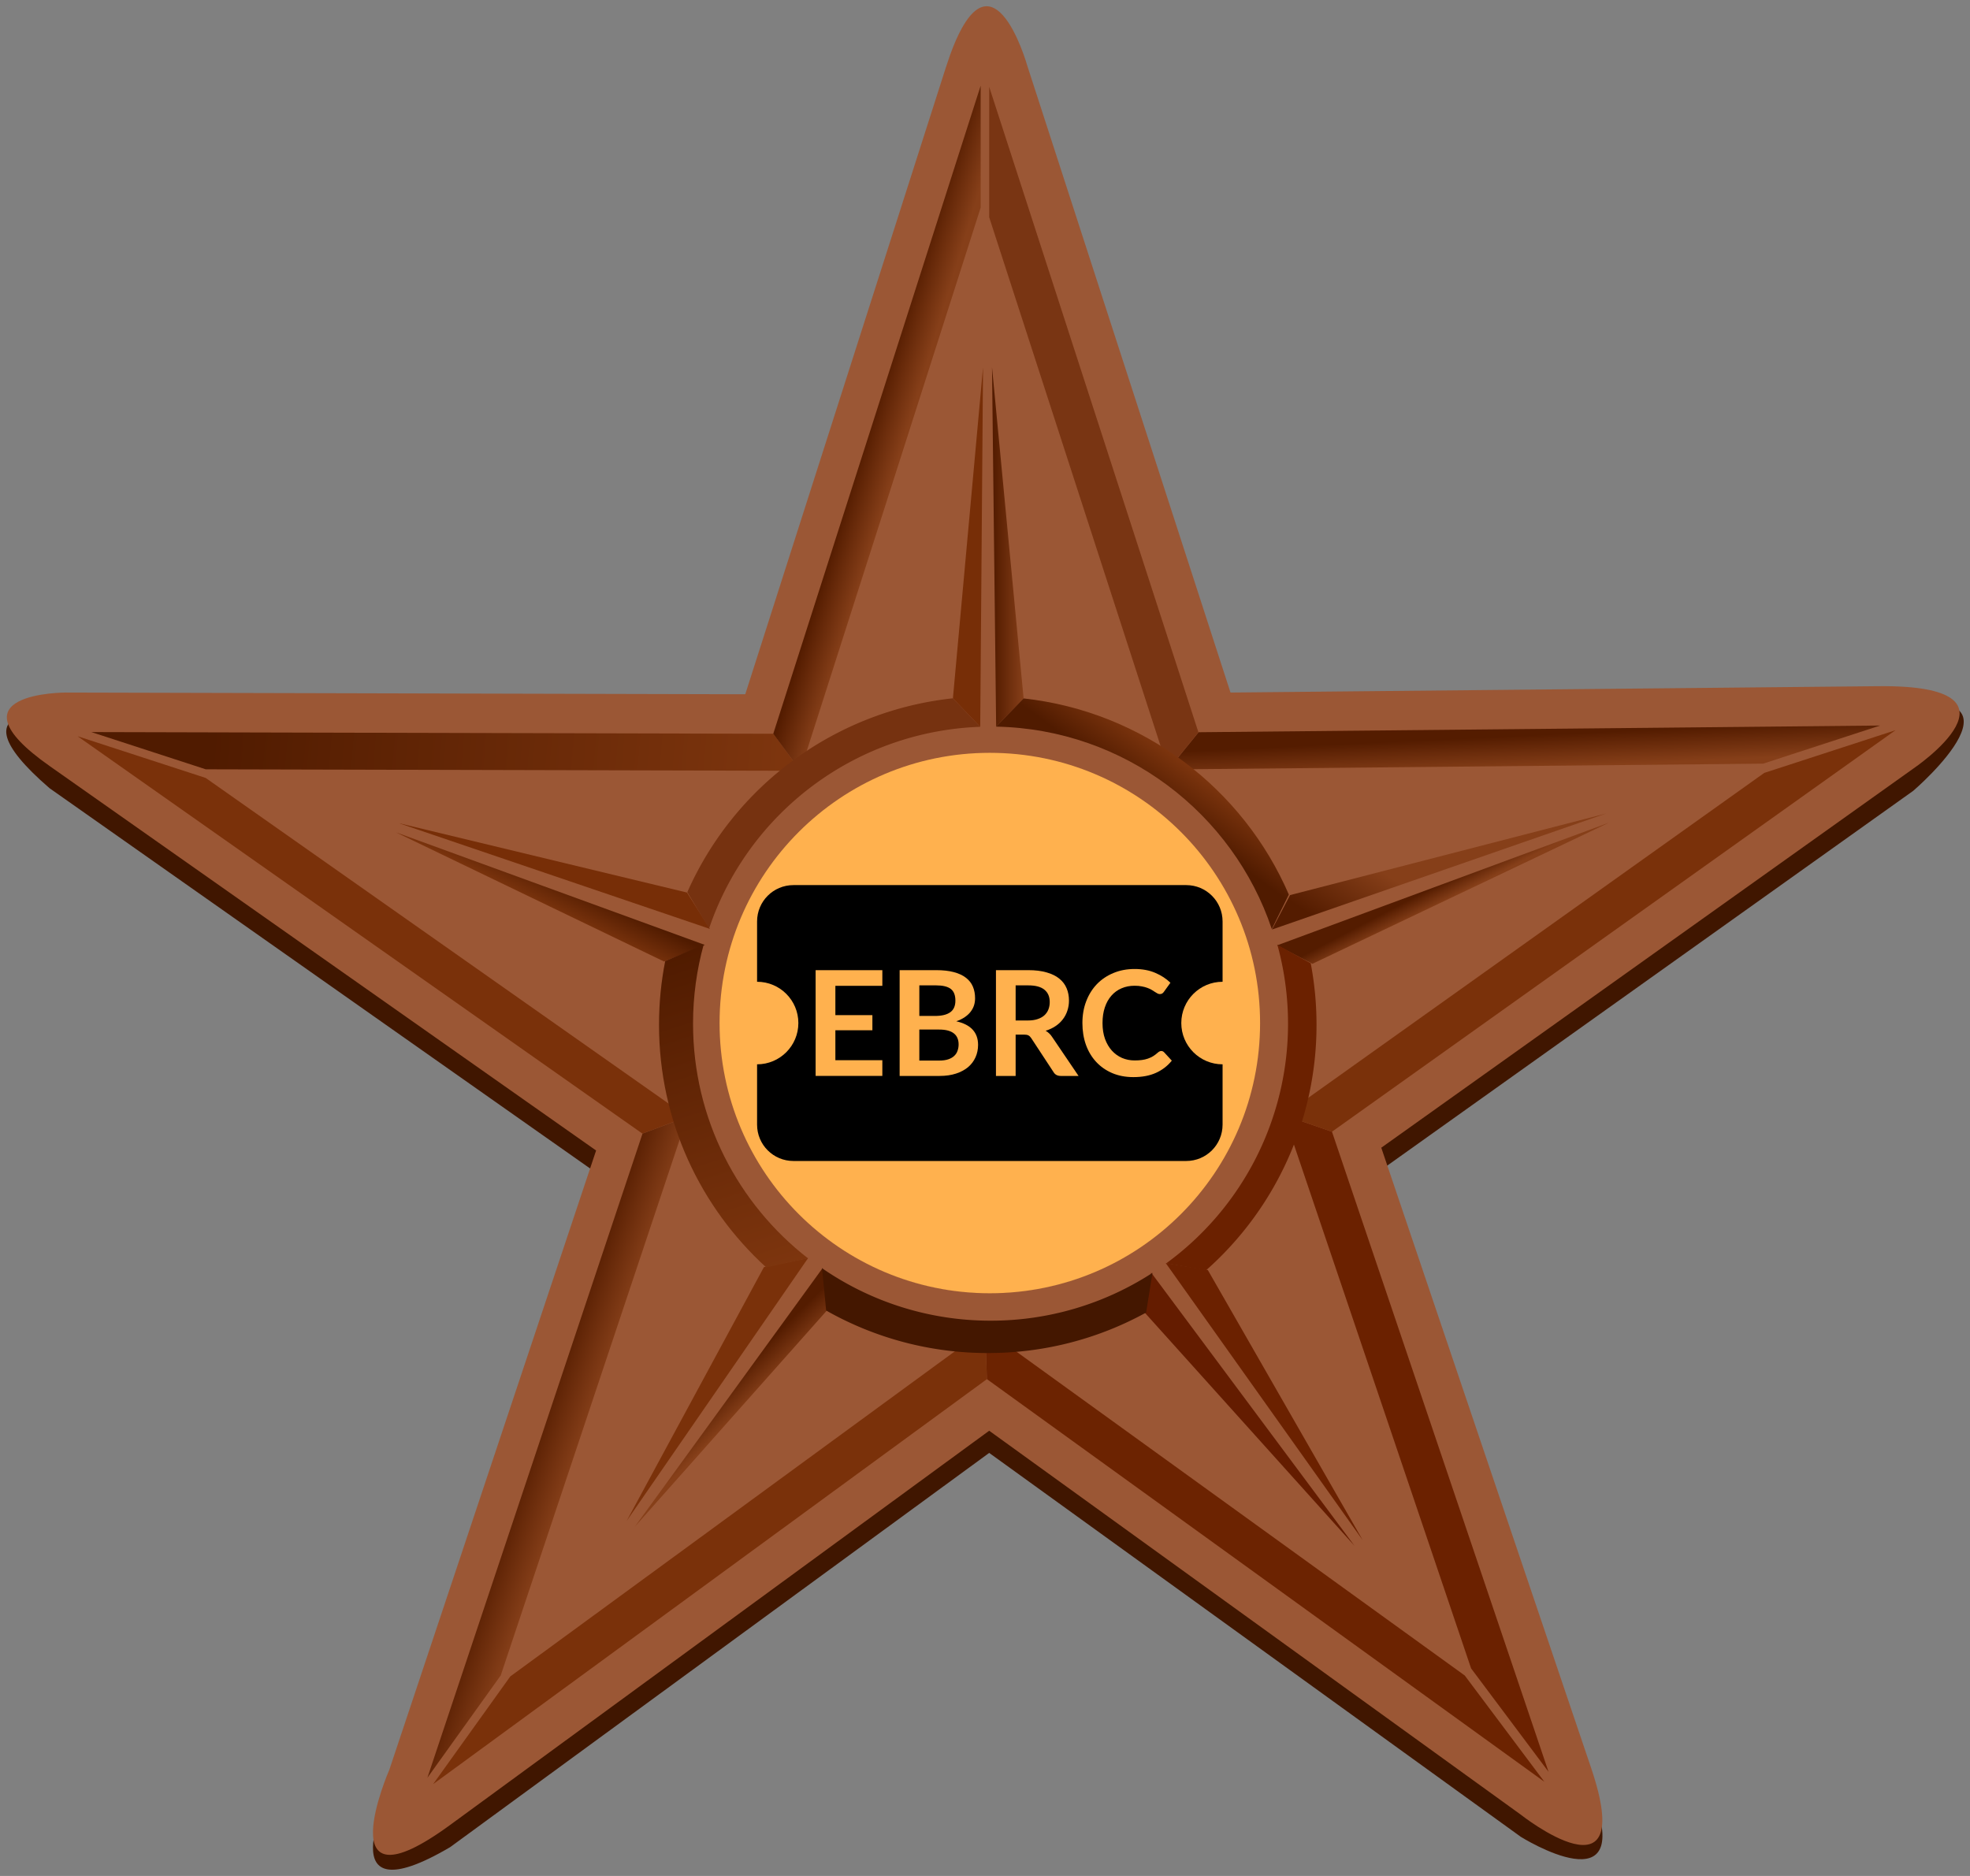 <?xml version="1.0" encoding="UTF-8" standalone="no"?>
<svg
   xmlns:dc="http://purl.org/dc/elements/1.1/"
   xmlns:cc="http://creativecommons.org/ns#"
   xmlns:rdf="http://www.w3.org/1999/02/22-rdf-syntax-ns#"
   xmlns:svg="http://www.w3.org/2000/svg"
   xmlns="http://www.w3.org/2000/svg"
   xmlns:xlink="http://www.w3.org/1999/xlink"
   xmlns:sodipodi="http://sodipodi.sourceforge.net/DTD/sodipodi-0.dtd"
   xmlns:inkscape="http://www.inkscape.org/namespaces/inkscape"
   width="630"
   height="600"
   version="1.1"
   id="svg95"
   sodipodi:docname="EBRC Barnstar.svg"
   inkscape:version="1.0 (4035a4fb49, 2020-05-01)">
  <rect width="100%" height="100%" fill="#808080" stroke="none"/>
  <defs
     id="defs99" />
  <sodipodi:namedview
     inkscape:document-rotation="0"
     pagecolor="#ffffff"
     bordercolor="#666666"
     borderopacity="1"
     objecttolerance="10"
     gridtolerance="10"
     guidetolerance="10"
     inkscape:pageopacity="0"
     inkscape:pageshadow="2"
     inkscape:window-width="1920"
     inkscape:window-height="1017"
     id="namedview97"
     showgrid="false"
     inkscape:zoom="1.4466667"
     inkscape:cx="137.51131"
     inkscape:cy="303.76083"
     inkscape:window-x="-8"
     inkscape:window-y="-8"
     inkscape:window-maximized="1"
     inkscape:current-layer="svg95" />
  <linearGradient
     id="a"
     x1="1316.3"
     x2="1358"
     y1="48.46"
     y2="-11.55"
     xlink:href="#b" />
  <linearGradient
     id="b"
     gradientUnits="userSpaceOnUse">
    <stop
       stop-color="#541c00"
       offset="0"
       id="stop3" />
    <stop
       stop-color="#863f19"
       offset="1"
       id="stop5" />
  </linearGradient>
  <linearGradient
     id="c"
     x1="715.13"
     x2="698.6"
     y1="64.31"
     y2="95.08"
     xlink:href="#d" />
  <linearGradient
     id="d"
     gradientUnits="userSpaceOnUse">
    <stop
       stop-color="#501b00"
       offset="0"
       id="stop9" />
    <stop
       stop-color="#7d350e"
       offset="1"
       id="stop11" />
  </linearGradient>
  <linearGradient
     id="e"
     x1="1391"
     x2="1399.5"
     y1="38.36"
     y2="53.7"
     xlink:href="#b" />
  <linearGradient
     id="f"
     x1="781.93"
     x2="803.35"
     y1="492.38"
     y2="512.94"
     xlink:href="#b" />
  <linearGradient
     id="g"
     x1="284.55"
     x2="817.01"
     y1="-143.24"
     y2="-101.51"
     xlink:href="#d" />
  <linearGradient
     id="h"
     x1="893.21"
     x2="927.48"
     y1="-418.62"
     y2="-408.84"
     xlink:href="#b" />
  <linearGradient
     id="i"
     x1="1643.5"
     x2="1645.1"
     y1="-138.08"
     y2="-105.39"
     xlink:href="#b" />
  <linearGradient
     id="j"
     x1="613.42"
     x2="659.64"
     y1="465.83"
     y2="480.78"
     xlink:href="#b" />
  <linearGradient
     id="k"
     x1="1013.6"
     x2="1043.1"
     y1="-276.37"
     y2="-276.37"
     xlink:href="#b" />
  <linearGradient
     id="l"
     x1="1095.7"
     x2="1125.8"
     y1="-127.61"
     y2="-168.45"
     xlink:href="#d" />
  <linearGradient
     id="m"
     x1="712.1"
     x2="811.04"
     y1="74.96"
     y2="385.72"
     xlink:href="#d" />
  <radialGradient
     id="n"
     cx="1016.7"
     cy="1101.8"
     r="267.14"
     gradientUnits="userSpaceOnUse">
    <stop
       stop-color="#fff"
       offset="0"
       id="stop23" />
    <stop
       stop-color="#461800"
       offset=".65"
       id="stop25" />
    <stop
       stop-color="#763210"
       offset=".72"
       id="stop27" />
    <stop
       stop-color="#985432"
       offset=".83"
       id="stop29" />
    <stop
       stop-color="#844320"
       offset=".88"
       id="stop31" />
    <stop
       stop-color="#461800"
       offset="1"
       id="stop33" />
  </radialGradient>
  <linearGradient
     id="o"
     x1="937.63"
     x2="1010.7"
     y1="66.63"
     y2="153.65"
     gradientTransform="matrix(.944 0 0 .999 59.42 5.84)"
     xlink:href="#d" />
  <path
     d="m316.85 292.92a34.98 34.98 0 0 0 0 69.94c19.33 0 35.01-15.65 35.01-34.96a35 35 0 0 0-35.01-34.98zm0 11.14c13.17 0 23.87 10.67 23.87 23.84a23.85 23.85 0 0 1-47.7 0 23.84 23.84 0 0 1 23.83-23.84z"
     fill="#2a0e00"
     id="path37" />
  <path
     d="m21.11 228.61s-39.24-5.85-5.26 23.49l174.78 122.97-66.12 198.05s-20.44 41.1 19.45 17.66l172.38-126.09 170.01 122.79s37.69 23.6 22.5-14.88l-67.12-198.44 170.12-121.23s42.88-36.7-11.12-26.36c-209.13 192.61-400.56 172.16-579.6 2.03z"
     fill="#401600"
     id="path39" />
  <path
     d="m302.53 21.43-64.2 200.62-217.22-.55s-38.8-.11-5.26 23.49l174.78 122.98-66.12 198.05s-20.44 46.83 19.45 17.66l172.38-126.08 170.01 122.8s37.58 29.71 22.5-14.9l-67.12-198.42 170.12-121.24s39.84-26.87-11.12-26.37l-207.22 2.03-65-200.52s-12.07-43-25.98.46zm12.97 279.07c4.07 0 7.8.65 11.43 2.2 12.27 5.23 20.68 22.92 16.06 34.97-3.18 8.26-11.86 15.11-21.13 16.4-1.16.16-4.68.3-5.6.23-9.08-.8-19.57-8.94-23.98-16.24-2.1-3.48-3.24-8.33-3.23-12.6 0-9.1 5.93-17.88 14.57-22.24 3.63-1.81 7.5-2.68 11.88-2.72z"
     fill="#9b5735"
     id="path41" />
  <path
     transform="matrix(.342 0 0 .323 -29.65 277.81)"
     d="m1276.1 60.34 312.5-114.92-295.6 80.8"
     fill="url(#a)"
     id="path43" />
  <path
     d="m219.7 285.47-92.16-22.19 99.5 33.82"
     fill="#772e07"
     id="path45" />
  <path
     d="m244.3 405.27-43.89 81.17 58.03-84.08"
     fill="#7a310a"
     id="path47" />
  <path
     transform="matrix(.342 0 0 .323 -29.65 277.81)"
     d="m745.82 75.57-288.98-111.53 250.85 127.99"
     fill="url(#c)"
     id="path49" />
  <path
     d="m372.8 403.98 62.98 88.61-49.52-86.39"
     fill="#6b2100"
     id="path51" />
  <path
     transform="matrix(.342 0 0 .323 -29.65 277.81)"
     d="m1313.9 94.28 277.4-139.82-310.4 121.53"
     fill="url(#e)"
     id="path53" />
  <path
     d="m365.99 419.72 67.19 74.7-65.04-87.39"
     fill="#641c00"
     id="path55" />
  <path
     transform="matrix(.342 0 0 .323 -29.65 277.81)"
     d="m855.96 395.5-175.56 256.05 179.64-214.13"
     fill="url(#f)"
     id="path57" />
  <path
     transform="matrix(.342 0 0 .323 -29.65 277.81)"
     d="m809.75-133.51-637.69-1.69 107.03 36.88 556.07 1.46"
     fill="url(#g)"
     id="path59" />
  <path
     transform="matrix(.342 0 0 .323 -29.65 277.81)"
     d="m835.16-96.86 168.54-557.68v-120.72l-193.95 641.76 25.41 36.66z"
     fill="url(#h)"
     id="path61" />
  <path
     d="m383.25 234.2-66.91-206.43v41.71l57.24 176.62z"
     fill="#793513"
     id="path63" />
  <path
     transform="matrix(.342 0 0 .323 -29.65 277.81)"
     d="m1179.2-98.17 556.2-5.75 109.4-37.75-637.3 6.63z"
     fill="url(#i)"
     id="path65" />
  <path
     d="m410.61 356.66 59.84 176.95 24.76 33.07-69.25-204.72"
     fill="#6b2100"
     id="path67" />
  <path
     d="m425.96 361.96 180.21-128.41-41.96 13.65-153.6 109.46m-190.84.49-154-108.34-40.97-13.34 180.64 127.1"
     fill="#7a310a"
     id="path69" />
  <path
     transform="matrix(.342 0 0 .323 -29.65 277.81)"
     d="m687.5 262.42-201.16 637.85 68.6-101.38 174.47-553.22"
     fill="url(#j)"
     id="path71" />
  <path
     d="m315.07 425.1-151.88 111.08-24.68 34.45 177.1-129.53"
     fill="#7a310a"
     id="path73" />
  <path
     d="m315.62 441.1 178.26 128.77-25.45-33.98-153.36-110.79"
     fill="#6c2301"
     id="path75" />
  <path
     transform="matrix(.323 0 0 .323 -9.57 279.63)"
     d="m1043.1-174.15-31.3-328.03 4.1 355.96"
     fill="url(#k)"
     id="path77" />
  <path
     d="m313.47 232.46.9-114.97-9.63 105.85"
     fill="#772e07"
     id="path79" />
  <path
     d="m304.74 223.34a105.15 105.15 0 0 0-84.94 62.01l6.95 11.63a95.1 95.1 0 0 1 86.72-64.52z"
     fill="#763210"
     id="path81" />
  <path
     transform="matrix(.323 0 0 .323 -9.57 279.63)"
     d="m1305.7 20.07c-45.3-104.94-144.4-181.23-262.6-194.22l-27.2 27.93c127.1 2.52 234.4 85.68 272.9 200.43"
     fill="url(#l)"
     id="path83" />
  <path
     d="m385.7 406.28a104.75 104.75 0 0 0 35.32-78.52c0-6.72-0.65-13.3-1.85-19.66l-10.66-5.9a95.25 95.25 0 0 1 3.4 25.19 94.8 94.8 0 0 1-38.95 76.67z"
     fill="#6b2100"
     id="path85" />
  <path
     transform="matrix(.323 0 0 .323 -9.57 279.63)"
     d="m688.21 86c-4 20.39-6.1 41.45-6.1 63 0 95.18 40.91 180.77 106.09 240.22l41.34-9.01c-69.21-53.81-113.74-137.88-113.74-232.35 0-27.11 3.67-53.37 10.54-78.3z"
     fill="url(#m)"
     id="path87" />
  <path
     transform="matrix(.323 0 0 .323 -9.57 -26.42)"
     d="m1009.5 828.84c-147.19 0-266.53 119.35-266.53 266.56 0 147.2 119.34 266.6 266.53 266.6 147.2 0 266.6-119.4 266.6-266.6 0-147.21-119.4-266.56-266.6-266.56zm0 94.35c95.1 0 172.3 77.11 172.3 172.21s-77.2 172.2-172.3 172.2c-95.08 0-172.19-77.1-172.19-172.2s77.11-172.21 172.19-172.21z"
     fill="url(#n)"
     id="path89" />
  <path
     d="m264.2 419.15a104.67 104.67 0 0 0 51.75 13.6c18.35 0 35.58-4.7 50.58-12.95l2.03-12.7a94.69 94.69 0 0 1-51.74 15.3 94.64 94.64 0 0 1-53.94-16.79z"
     fill="#441700"
     id="path91" />
  <path
     transform="matrix(.342 0 0 .323 -29.65 277.81)"
     d="m1012.8 41.83c-58.25 0-105.48 50-105.48 111.67 0 61.66 47.23 111.64 105.48 111.64 58.27 0 105.58-49.97 105.58-111.64s-47.31-111.67-105.58-111.67zm0 35.57c39.76 0 71.96 34.07 71.96 76.1s-32.2 76.1-71.96 76.1c-39.7 0-71.89-34.07-71.89-76.1s32.2-76.1 71.89-76.1z"
     fill="url(#o)"
     id="path93" />
  <circle
     style="fill:#ffb14e;fill-opacity:1;stroke-width:3.206;stroke-linecap:round;stroke-linejoin:round;stroke-miterlimit:10;paint-order:markers fill stroke;stroke:none;stroke-opacity:1"
     id="path926"
     cx="316.543"
     cy="327.207"
     r="86.426" />
  <path
     inkscape:connector-curvature="0"
     style="fill:#000000;fill-opacity:1;fill-rule:nonzero;stroke:none;stroke-width:1.945"
     d="m 253.753,283.087 c -6.449,0 -11.643,5.194 -11.643,11.643 v 19.274 c 7.293,0 13.202,5.909 13.202,13.202 0,7.293 -5.909,13.202 -13.202,13.202 v 19.274 c 0,6.449 5.194,11.643 11.643,11.643 h 125.581 c 6.449,0 11.643,-5.194 11.643,-11.643 V 340.409 c -7.293,0 -13.202,-5.909 -13.202,-13.202 0,-7.293 5.909,-13.202 13.202,-13.202 v -19.274 c 0,-6.449 -5.194,-11.643 -11.643,-11.643 z"
     id="rect4125" />
  <g
     transform="matrix(1.965,0,0,1.965,852.342,-1259.051)"
     style="font-style:normal;font-variant:normal;font-weight:bold;font-stretch:normal;font-size:18px;line-height:125%;font-family:'College Slab';-inkscape-font-specification:'College Slab Bold';letter-spacing:0px;word-spacing:0px;fill:#ffb14e;fill-opacity:1;stroke:none"
     id="text4121" />
  <path
     d="m 267.15,315.297 v 9.382 h 11.839 v 4.843 h -11.839 v 9.57 h 15.021 v 5.03 H 260.833 V 310.29 h 21.339 v 5.007 z"
     style="font-style:normal;font-variant:normal;font-weight:bold;font-stretch:normal;font-size:medium;line-height:125%;font-family:Lato;-inkscape-font-specification:'Lato Bold';text-align:center;letter-spacing:0px;word-spacing:0px;text-anchor:middle;fill:#ffb14e;fill-opacity:1;stroke:none;stroke-width:0.175px;stroke-linecap:butt;stroke-linejoin:miter;stroke-opacity:1"
     id="path842"
     inkscape:connector-curvature="0" />
  <path
     d="m 300.362,339.209 q 1.755,0 2.948,-0.421 1.193,-0.421 1.895,-1.123 0.725,-0.702 1.029,-1.638 0.328,-0.936 0.328,-1.989 0,-1.1 -0.351,-1.965 -0.351,-0.889 -1.1,-1.497 -0.749,-0.632 -1.942,-0.959 -1.17,-0.328 -2.831,-0.328 h -6.341 v 9.921 z m -6.364,-24.053 v 9.78 h 5.007 q 3.229,0 4.867,-1.17 1.661,-1.17 1.661,-3.72 0,-2.644 -1.497,-3.767 -1.497,-1.123 -4.68,-1.123 z m 5.358,-4.867 q 3.322,0 5.686,0.632 2.363,0.632 3.861,1.802 1.521,1.17 2.223,2.831 0.702,1.661 0.702,3.744 0,1.193 -0.351,2.293 -0.351,1.076 -1.1,2.036 -0.725,0.936 -1.872,1.708 -1.123,0.772 -2.691,1.31 6.972,1.568 6.972,7.534 0,2.153 -0.819,3.978 -0.819,1.825 -2.387,3.159 -1.568,1.31 -3.861,2.059 -2.293,0.749 -5.241,0.749 h -12.775 v -33.833 z"
     style="font-style:normal;font-variant:normal;font-weight:bold;font-stretch:normal;font-size:medium;line-height:125%;font-family:Lato;-inkscape-font-specification:'Lato Bold';text-align:center;letter-spacing:0px;word-spacing:0px;text-anchor:middle;fill:#ffb14e;fill-opacity:1;stroke:none;stroke-width:0.175px;stroke-linecap:butt;stroke-linejoin:miter;stroke-opacity:1"
     id="path844"
     inkscape:connector-curvature="0" />
  <path
     d="m 328.729,326.388 q 1.778,0 3.088,-0.445 1.334,-0.445 2.176,-1.217 0.866,-0.796 1.287,-1.872 0.421,-1.076 0.421,-2.363 0,-2.574 -1.708,-3.954 -1.685,-1.38 -5.171,-1.38 h -4.024 v 11.231 z m 16.191,17.735 h -5.686 q -1.614,0 -2.34,-1.263 l -7.113,-10.833 q -0.398,-0.608 -0.889,-0.866 -0.468,-0.257 -1.404,-0.257 h -2.691 v 13.22 h -6.294 V 310.29 h 10.318 q 3.439,0 5.896,0.725 2.48,0.702 4.048,1.989 1.591,1.287 2.34,3.088 0.749,1.778 0.749,3.931 0,1.708 -0.515,3.229 -0.491,1.521 -1.451,2.761 -0.936,1.24 -2.34,2.176 -1.38,0.936 -3.159,1.474 0.608,0.351 1.123,0.842 0.515,0.468 0.936,1.123 z"
     style="font-style:normal;font-variant:normal;font-weight:bold;font-stretch:normal;font-size:medium;line-height:125%;font-family:Lato;-inkscape-font-specification:'Lato Bold';text-align:center;letter-spacing:0px;word-spacing:0px;text-anchor:middle;fill:#ffb14e;fill-opacity:1;stroke:none;stroke-width:0.175px;stroke-linecap:butt;stroke-linejoin:miter;stroke-opacity:1"
     id="path846"
     inkscape:connector-curvature="0" />
  <path
     d="m 371.351,336.144 q 0.515,0 0.912,0.398 l 2.48,2.691 q -2.059,2.55 -5.077,3.907 -2.995,1.357 -7.206,1.357 -3.767,0 -6.785,-1.287 -2.995,-1.287 -5.124,-3.58 -2.129,-2.293 -3.276,-5.475 -1.123,-3.182 -1.123,-6.949 0,-3.814 1.217,-6.972 1.217,-3.182 3.416,-5.475 2.223,-2.293 5.288,-3.556 3.065,-1.287 6.785,-1.287 3.697,0 6.551,1.217 2.878,1.217 4.89,3.182 l -2.106,2.925 q -0.187,0.281 -0.491,0.491 -0.281,0.211 -0.796,0.211 -0.351,0 -0.725,-0.187 -0.374,-0.211 -0.819,-0.491 -0.445,-0.304 -1.029,-0.655 -0.585,-0.351 -1.357,-0.632 -0.772,-0.304 -1.802,-0.491 -1.006,-0.211 -2.34,-0.211 -2.27,0 -4.165,0.819 -1.872,0.796 -3.229,2.34 -1.357,1.521 -2.106,3.744 -0.749,2.199 -0.749,5.03 0,2.854 0.796,5.077 0.819,2.223 2.199,3.744 1.38,1.521 3.252,2.34 1.872,0.796 4.024,0.796 1.287,0 2.316,-0.14 1.053,-0.14 1.919,-0.445 0.889,-0.304 1.661,-0.772 0.796,-0.491 1.568,-1.193 0.234,-0.211 0.491,-0.328 0.257,-0.14 0.538,-0.14 z"
     style="font-style:normal;font-variant:normal;font-weight:bold;font-stretch:normal;font-size:medium;line-height:125%;font-family:Lato;-inkscape-font-specification:'Lato Bold';text-align:center;letter-spacing:0px;word-spacing:0px;text-anchor:middle;fill:#ffb14e;fill-opacity:1;stroke:none;stroke-width:0.175px;stroke-linecap:butt;stroke-linejoin:miter;stroke-opacity:1"
     id="path848"
     inkscape:connector-curvature="0" />
</svg>
